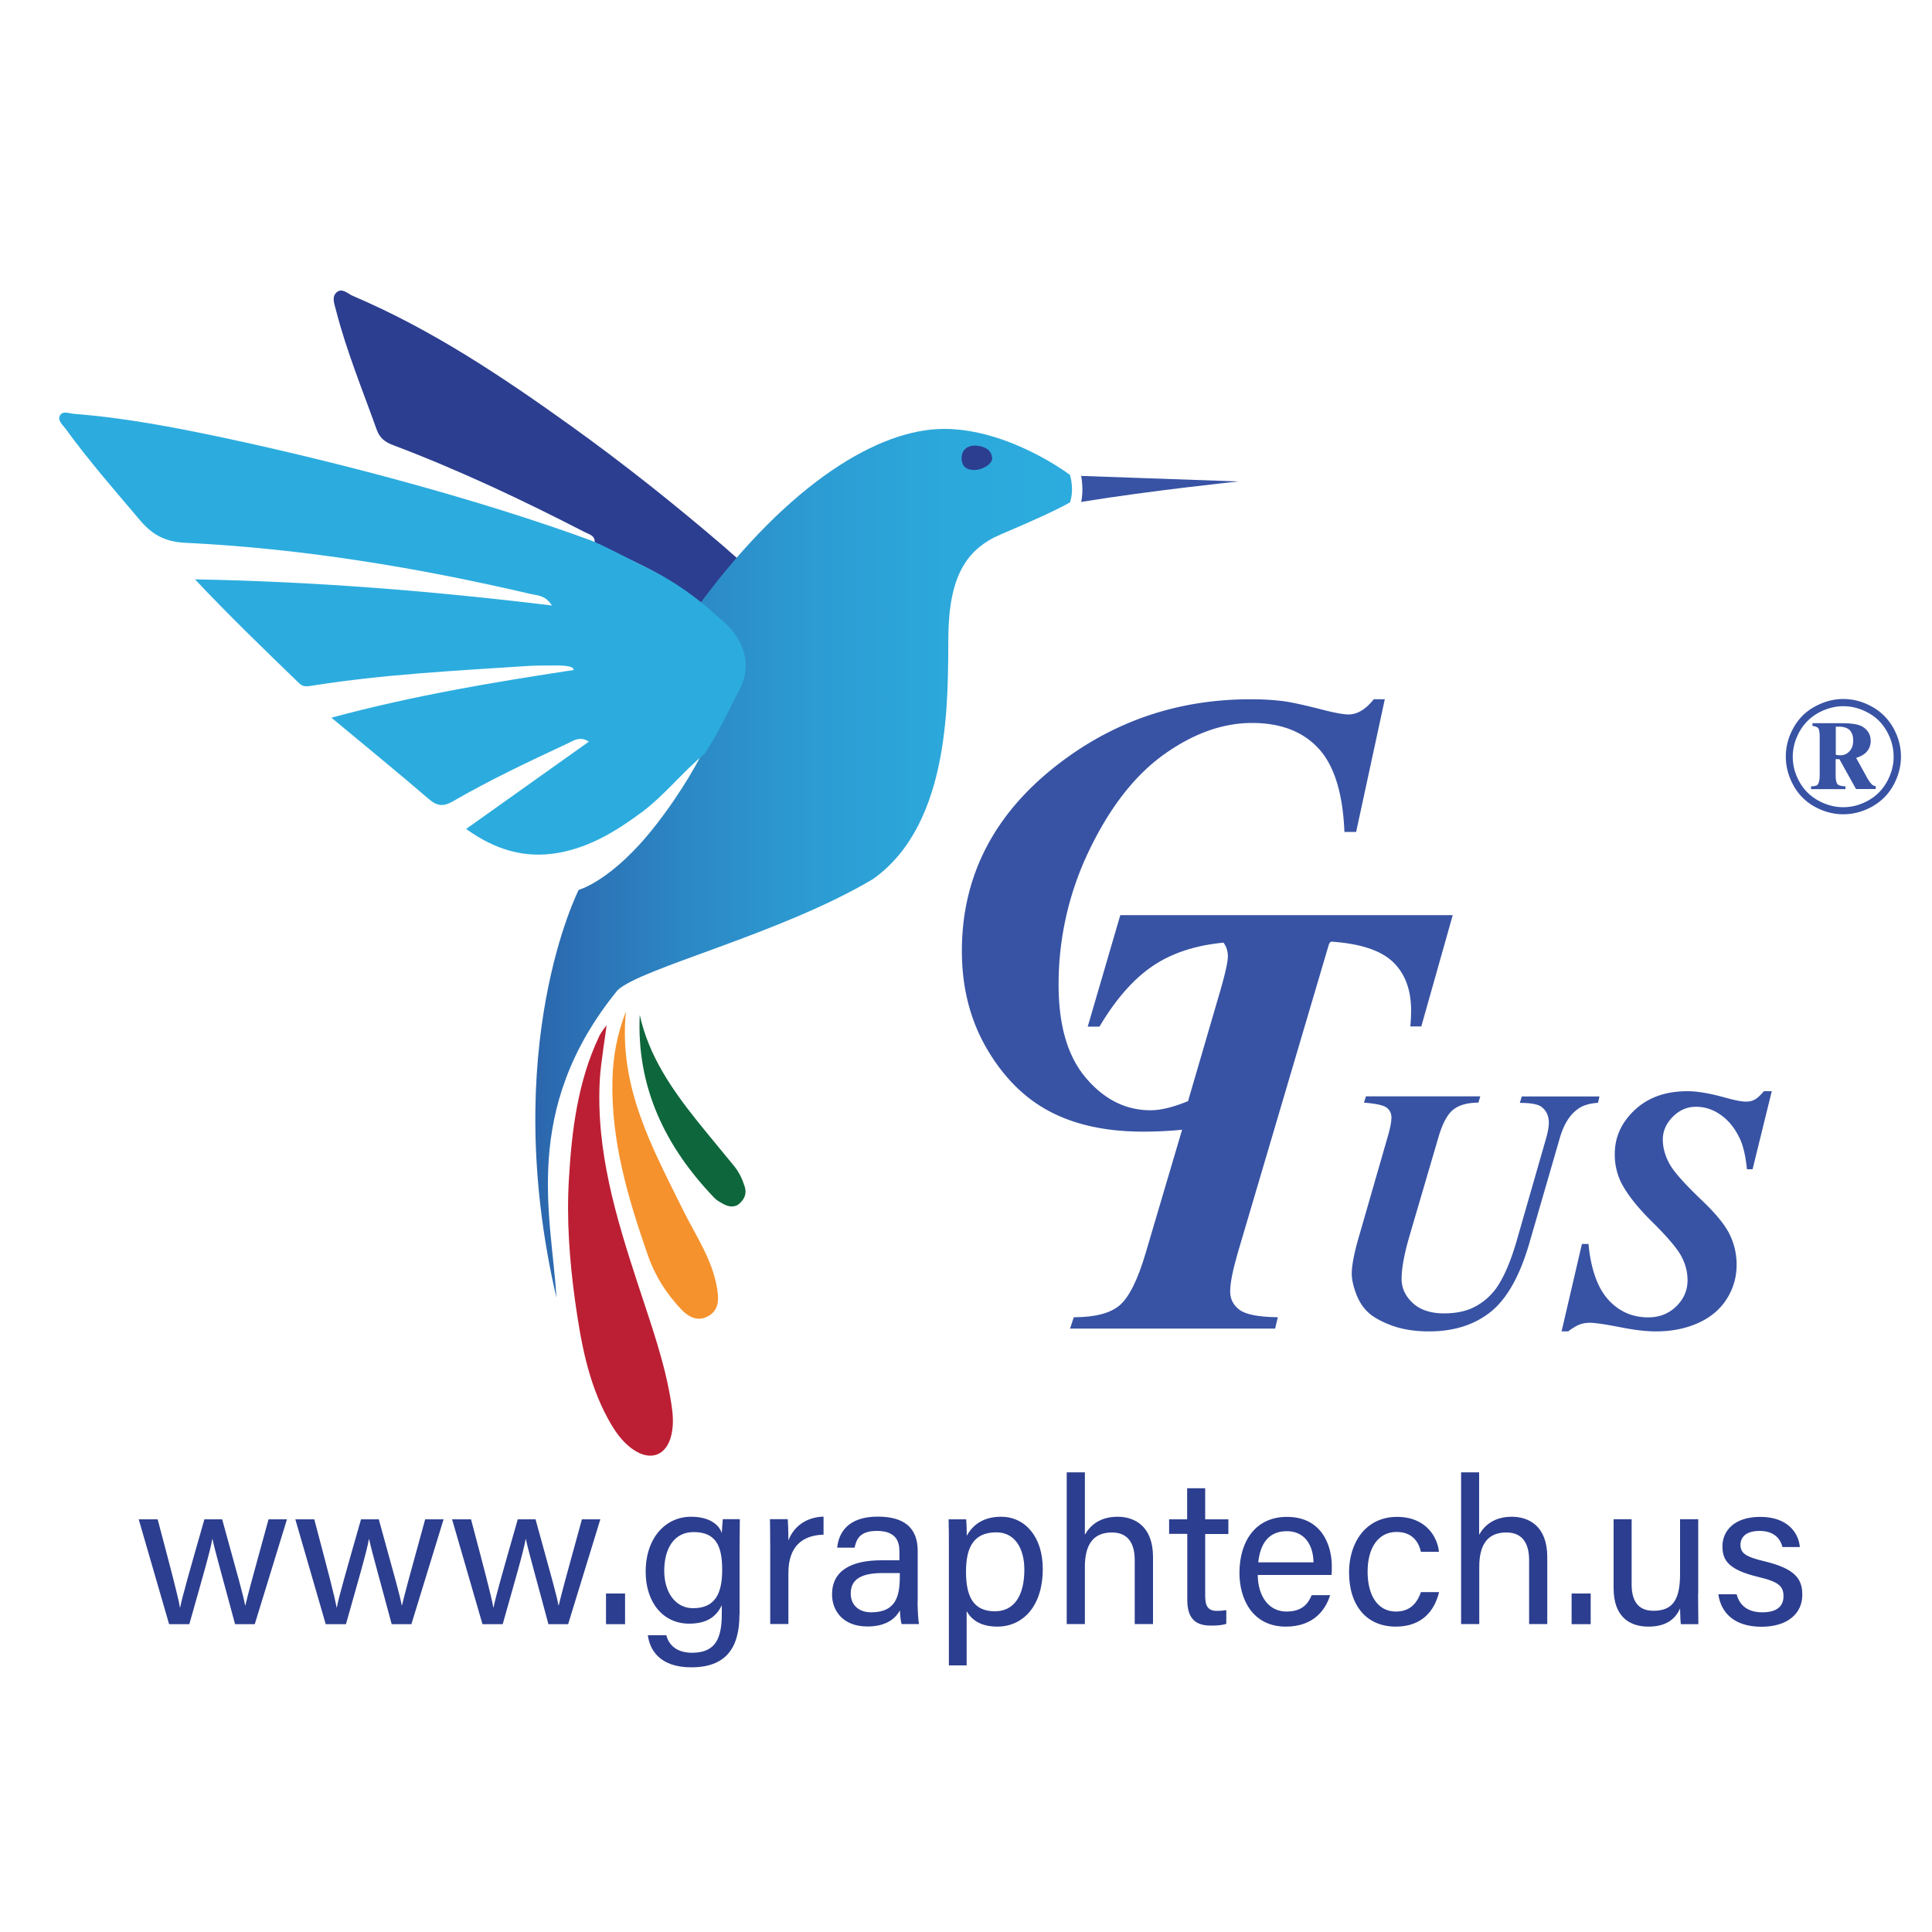 <?xml version="1.0" encoding="utf-8"?>
<svg xmlns="http://www.w3.org/2000/svg" version="1.1" id="Layer_1" x="0" y="0" viewBox="0 0 150 150" style="enable-background:new 0 0 150 150">
  <style>.st0{fill:#2c3e8f}.st1{fill:#3853a4}</style>
  <path class="st0" d="M57.27 43.37c-.52.68-1.38 1.37-1.85 2.21-.21.37-.63.93-.86 1.29-1.61-1.04-2.83-2.04-4.41-2.82-1.32-.65-2.65-1.3-3.98-1.94.04-.54-.43-.62-.76-.79-4.85-2.5-9.78-4.83-14.89-6.76-.64-.24-1.04-.55-1.28-1.22-1.1-3.08-2.35-6.11-3.16-9.28-.12-.46-.34-1 .04-1.35.44-.4.88.1 1.29.27 6.08 2.59 11.54 6.23 16.88 10.06 4.09 2.93 8.02 6.06 11.84 9.33.26.24.87.76 1.14 1z"/>
  <path class="st1" d="m107.52 54.27-2.23 10.32h-.91c-.12-3-.79-5.16-2.01-6.48-1.22-1.32-2.94-1.98-5.16-1.98-2.25 0-4.52.8-6.79 2.41-2.27 1.61-4.21 4.08-5.82 7.41a23.876 23.876 0 0 0-2.41 10.52c0 3.16.71 5.57 2.13 7.23 1.42 1.67 3.09 2.5 5.01 2.5.8 0 1.77-.24 2.91-.71l2.47-8.46c.41-1.41.62-2.34.62-2.79 0-.59-.25-1.08-.75-1.48-.5-.4-1.36-.6-2.57-.6l.24-.88h13.84l-.21.88c-.82.06-1.47.22-1.93.47-.46.25-.83.64-1.1 1.15-.16.29-.4 1.07-.73 2.32l-2.91 9.88c-3.31 1.25-6.8 1.88-10.46 1.88-2.82 0-5.22-.51-7.2-1.54-1.98-1.03-3.62-2.66-4.92-4.88-1.3-2.22-1.95-4.76-1.95-7.6 0-6.05 2.69-11.04 8.08-14.96 4.21-3.06 8.99-4.59 14.34-4.59.92 0 1.77.05 2.56.15.59.08 1.62.3 3.09.68.94.24 1.59.35 1.94.35.69 0 1.34-.39 1.97-1.18h.86z"/>
  <path class="st1" d="M86.98 71.05h25.81l-2.44 8.64h-.85c.04-.45.06-.85.06-1.21 0-1.65-.48-2.92-1.44-3.82-.96-.9-2.59-1.42-4.88-1.56L96.1 97.27c-.39 1.35-.59 2.35-.59 3 0 .59.24 1.06.73 1.43.49.36 1.48.55 2.97.57l-.21.88H83.08l.29-.88c1.63 0 2.81-.3 3.54-.91.73-.61 1.42-1.97 2.04-4.08l7.14-24.16c-2.47.08-4.53.62-6.19 1.62-1.66 1-3.17 2.66-4.54 4.97h-.91l2.53-8.66z"/>
  <path class="st1" d="M118.15 85.13h6.03l-.11.49c-.7.05-1.23.22-1.6.51-.61.45-1.06 1.18-1.36 2.2l-2.37 8.18c-.74 2.55-1.74 4.33-3 5.34-1.26 1.01-2.86 1.52-4.8 1.52-1.11 0-2.08-.16-2.92-.47-.84-.32-1.46-.67-1.85-1.06-.4-.39-.7-.88-.91-1.47-.21-.59-.31-1.08-.31-1.47 0-.62.17-1.54.52-2.76l2.25-7.81c.21-.7.31-1.22.31-1.57 0-.33-.13-.58-.38-.77-.25-.18-.83-.31-1.75-.38l.15-.49h8.88l-.15.49c-.86 0-1.52.19-1.97.56-.45.37-.83 1.09-1.14 2.16l-2.29 7.81c-.37 1.31-.56 2.36-.56 3.15 0 .72.29 1.34.87 1.88.58.53 1.38.8 2.42.8.95 0 1.75-.17 2.41-.52.66-.35 1.21-.83 1.66-1.45.58-.83 1.09-2.02 1.55-3.58l2.32-8.08c.13-.47.2-.85.2-1.16 0-.54-.19-.96-.57-1.24-.27-.21-.83-.31-1.68-.31l.15-.5zM137.56 84.72l-1.49 6.06h-.44c-.09-.95-.26-1.71-.51-2.29-.37-.82-.86-1.45-1.47-1.89-.61-.45-1.27-.67-1.98-.67-.69 0-1.28.26-1.8.78-.51.52-.77 1.11-.77 1.76 0 .64.18 1.28.53 1.91.35.63 1.2 1.57 2.52 2.83 1.06 1.01 1.77 1.88 2.13 2.61.36.73.55 1.52.55 2.37 0 .96-.25 1.84-.76 2.65-.51.81-1.24 1.43-2.21 1.87-.97.44-2.07.66-3.3.66-.75 0-1.7-.11-2.84-.34-1.14-.22-1.91-.33-2.29-.33-.29 0-.56.05-.8.14-.24.09-.53.27-.88.53h-.51l1.58-6.79h.51c.11 1.19.35 2.2.72 3.04.37.84.9 1.49 1.58 1.96s1.46.7 2.34.7c.87 0 1.6-.29 2.18-.86.58-.57.87-1.24.87-2.02 0-.66-.17-1.3-.5-1.9-.33-.6-1.08-1.48-2.25-2.64-1.17-1.15-1.98-2.19-2.43-3.1a4.94 4.94 0 0 1-.47-2.16c0-1.32.52-2.46 1.56-3.43 1.04-.97 2.4-1.45 4.09-1.45.76 0 1.76.17 3 .52.73.2 1.24.29 1.53.29.26 0 .49-.05.69-.16.2-.11.44-.33.71-.65h.61zM143.11 54.27c.75 0 1.49.19 2.2.58.72.39 1.27.94 1.68 1.65.4.72.6 1.46.6 2.24 0 .77-.2 1.52-.59 2.23-.39.71-.95 1.26-1.66 1.66-.71.39-1.46.59-2.23.59s-1.51-.2-2.22-.59a4.12 4.12 0 0 1-1.65-1.66c-.39-.71-.59-1.45-.59-2.23s.2-1.53.6-2.24c.4-.72.96-1.27 1.67-1.65.72-.39 1.45-.58 2.19-.58zm0 .56c-.65 0-1.29.17-1.92.51-.62.34-1.11.82-1.47 1.45-.35.63-.53 1.28-.53 1.96 0 .68.17 1.33.52 1.95.34.62.83 1.1 1.45 1.45.62.34 1.27.52 1.94.52.68 0 1.33-.17 1.95-.52.62-.34 1.1-.83 1.45-1.45.34-.62.52-1.27.52-1.95 0-.67-.17-1.33-.52-1.96-.35-.63-.83-1.11-1.46-1.45-.62-.34-1.26-.51-1.93-.51zm-2.39 1.32h2.29c.77 0 1.3.09 1.6.27.42.27.63.63.63 1.11 0 .3-.09.56-.28.8-.19.23-.47.4-.85.51l.87 1.58c.13.22.25.39.38.51.07.05.16.09.27.11v.22h-1.53l-1.29-2.32h-.29v1.25c0 .36.05.58.14.69.09.1.3.16.62.17v.22h-2.67v-.22c.26 0 .43-.04.51-.13.1-.13.16-.37.16-.73V57.2c0-.34-.04-.56-.11-.66-.07-.09-.22-.15-.45-.18v-.21zm1.81 2.45c.15.03.27.04.36.04.27 0 .51-.1.7-.31.2-.21.29-.48.29-.83 0-.36-.09-.62-.27-.81-.18-.18-.46-.27-.84-.27h-.24v2.18z"/>
  <path d="M46.57 83.81c-.31 5.53 1.26 10.71 2.95 15.87 1 3.08 2.12 6.13 2.61 9.35.12.79.18 1.58 0 2.36-.36 1.6-1.59 2.09-2.96 1.16-.91-.62-1.49-1.52-2-2.46-1.53-2.83-2.08-5.95-2.52-9.08-.43-3.13-.67-6.3-.48-9.47.22-3.79.69-7.56 2.33-11.04.22-.46.45-.69.59-.9-.02.37-.45 2.92-.52 4.21z" style="fill:#bc1f33"/>
  <path d="M48.6 78.52C48 84.4 50.67 89.16 53.06 94c.98 1.98 2.26 3.81 2.62 6.06.13.82.15 1.62-.65 2.1-.83.5-1.58.09-2.13-.49-1.15-1.22-2.03-2.57-2.6-4.21-1.54-4.43-2.87-8.88-2.75-13.63.04-1.77.35-3.5 1.05-5.31z" style="fill:#f5922d"/>
  <path d="M49.67 78.8c.71 3.21 2.51 5.79 4.49 8.27.94 1.17 1.91 2.32 2.86 3.49.37.46.62 1 .8 1.57.17.54-.02.95-.37 1.28-.39.38-.88.3-1.32.05-.24-.13-.5-.27-.68-.47-3.81-3.97-6.04-8.6-5.78-14.19z" style="fill:#0e673c"/>
  <linearGradient id="SVGID_1_" gradientUnits="userSpaceOnUse" x1="41.563" y1="67.032" x2="83.235" y2="67.032">
    <stop offset="0" style="stop-color:#2c66ac"/>
    <stop offset=".046" style="stop-color:#2c6cb1"/>
    <stop offset=".283" style="stop-color:#2c88c4"/>
    <stop offset=".521" style="stop-color:#2c9cd3"/>
    <stop offset=".76" style="stop-color:#2ca8db"/>
    <stop offset="1" style="stop-color:#2cacde"/>
  </linearGradient>
  <path d="M44.93 69.09s-6.24 12.21-1.73 31.66c-.33-6.13-2.84-14.55 4.74-23.86 1.78-1.73 12.62-4.35 19.84-8.64 6.13-4.35 5.8-14.21 5.85-18.9.06-4.68 1.45-6.74 4.07-7.86 2.62-1.11 4.31-1.89 5.37-2.48.36-1.05 0-2.14 0-2.14s-4.7-3.57-9.77-3.57c-5.07 0-11.98 4.18-18.9 13.49-1.11 1.67 1.95 7.47 1.95 7.47s-1.34 4.56-5.44 9.81c-3.37 4.33-5.98 5.02-5.98 5.02z" style="fill:url(#SVGID_1_)"/>
  <path class="st1" d="M83.94 36.95s.22 1.07 0 2.02c5.46-.89 12.22-1.59 12.22-1.59l-12.22-.43z"/>
  <path class="st0" d="M75.64 34.59c-.54.03-.97.33-.98.95-.02.61.32.95.98.95.67 0 1.45-.5 1.39-.95-.05-.45-.35-.91-1.39-.95z"/>
  <path d="M54.69 58.54c-1.71 1.41-3.16 3.28-4.97 4.6-1.93 1.42-3.93 2.63-6.34 3.07-2.62.47-4.92-.22-7.19-1.85 3.21-2.28 6.33-4.51 9.53-6.78-.69-.45-1.18-.08-1.63.13-3.01 1.41-6.02 2.82-8.9 4.49-.73.42-1.21.42-1.87-.14-2.43-2.09-4.91-4.11-7.59-6.34 6.37-1.72 12.57-2.75 18.8-3.7-.01-.12.03-.39-1.66-.35-.59.01-1.19-.01-1.78.03-5.64.37-11.3.65-16.89 1.54-.37.06-.68.1-.98-.2-2.73-2.64-5.46-5.27-8.08-8.06 9.29.17 18.42.9 27.71 2.03-.5-.81-1.13-.77-1.67-.9-8.83-2.06-17.76-3.53-26.82-3.97-1.57-.08-2.55-.64-3.49-1.75-1.97-2.33-3.98-4.62-5.77-7.09-.22-.3-.65-.65-.45-1.03.21-.41.72-.17 1.08-.14 3.92.3 7.77 1.04 11.6 1.85 8.98 1.91 19.9 4.81 28.53 7.97.77.28 2.95 1.44 4.28 2.09 3.33 1.6 5.34 3.65 5.86 4.07 1.53 1.25 2.52 3.28 1.44 5.37-.91 1.75-1.66 3.44-2.75 5.06z" style="fill:#2cacde"/>
  <g>
    <path class="st0" d="M12.24 117.96c1.01 3.82 1.59 6 1.73 6.84h.02c.14-.75.72-2.79 1.88-6.84h1.38c1.27 4.61 1.65 5.94 1.78 6.68h.02c.21-.87.53-2.09 1.8-6.68h1.43l-2.5 8.14h-1.53c-.79-2.97-1.57-5.72-1.75-6.6h-.02c-.14.88-.87 3.37-1.78 6.6h-1.57l-2.36-8.14h1.47zM24.4 117.96c1.01 3.82 1.59 6 1.73 6.84h.02c.14-.75.72-2.79 1.88-6.84h1.38c1.27 4.61 1.65 5.94 1.78 6.68h.02c.21-.87.53-2.09 1.8-6.68h1.43l-2.5 8.14h-1.53c-.79-2.97-1.57-5.72-1.75-6.6h-.02c-.14.88-.87 3.37-1.78 6.6h-1.57l-2.36-8.14h1.47zM36.57 117.96c1.01 3.82 1.59 6 1.73 6.84h.02c.14-.75.72-2.79 1.88-6.84h1.38c1.27 4.61 1.65 5.94 1.78 6.68h.02c.21-.87.53-2.09 1.8-6.68h1.43l-2.5 8.14h-1.53c-.79-2.97-1.57-5.72-1.75-6.6h-.02c-.14.88-.87 3.37-1.78 6.6h-1.57l-2.36-8.14h1.47zM47.05 126.1v-2.38h1.48v2.38h-1.48zM57.41 125.36c0 2.62-1.08 4.09-3.74 4.09-2.47 0-3.23-1.38-3.37-2.49h1.43c.24.9.96 1.36 2.01 1.36 1.85 0 2.3-1.17 2.3-3.03v-.66c-.43.9-1.17 1.43-2.54 1.43-2.01 0-3.37-1.64-3.37-4.03 0-2.65 1.56-4.27 3.52-4.27 1.56 0 2.22.72 2.39 1.27.02-.37.06-.92.08-1.08h1.32c0 .47-.02 1.57-.02 2.34v5.07zm-3.6-.5c1.75 0 2.26-1.19 2.26-2.99 0-1.83-.48-2.92-2.22-2.92-1.51 0-2.28 1.27-2.28 3.02.01 1.72.91 2.89 2.24 2.89zM59.8 120.17c0-1.14-.02-1.78-.02-2.22h1.38c.02.22.05.87.05 1.65.42-1.09 1.38-1.81 2.73-1.85v1.4c-1.67.05-2.73.93-2.73 2.99v3.95H59.8v-5.92zM71.24 124.31c0 .75.06 1.54.11 1.78H70c-.06-.18-.11-.56-.13-1.06-.29.53-.95 1.25-2.52 1.25-1.93 0-2.75-1.25-2.75-2.49 0-1.81 1.43-2.65 3.85-2.65h1.38v-.69c0-.72-.22-1.59-1.75-1.59-1.35 0-1.59.67-1.73 1.3H65c.11-1.12.8-2.41 3.15-2.41 1.99 0 3.1.82 3.1 2.66v3.9zm-1.38-2.18h-1.32c-1.62 0-2.49.45-2.49 1.59 0 .85.58 1.46 1.59 1.46 1.96 0 2.22-1.32 2.22-2.79v-.26zM73.67 129.29v-9.34c0-.67 0-1.36-.02-1.99h1.36c.03.27.05.75.05 1.28.45-.83 1.27-1.48 2.66-1.48 1.88 0 3.24 1.57 3.24 4.05 0 2.92-1.56 4.48-3.53 4.48-1.32 0-2.01-.55-2.38-1.2v4.21h-1.38zm3.69-10.32c-1.69 0-2.36 1.06-2.36 3.05 0 1.91.55 3.08 2.25 3.08 1.49 0 2.28-1.22 2.28-3.23 0-1.73-.79-2.9-2.17-2.9zM84.23 114.31v4.85c.4-.72 1.16-1.4 2.54-1.4 1.3 0 2.75.71 2.75 3.13v5.2H88.1v-4.96c0-1.38-.58-2.15-1.77-2.15-1.46 0-2.1.96-2.1 2.66v4.45h-1.41v-11.78h1.41zM90.76 117.96h1.41v-2.41h1.4v2.41h1.8v1.14h-1.8v4.77c0 .8.19 1.2.93 1.2.19 0 .48-.02.71-.06v1.06c-.34.13-.82.14-1.22.14-1.27 0-1.81-.66-1.81-2.01v-5.11h-1.41v-1.13zM97.65 122.28c.02 1.65.85 2.84 2.23 2.84 1.28 0 1.7-.67 1.96-1.27h1.43c-.32 1.04-1.2 2.44-3.44 2.44-2.55 0-3.6-2.09-3.6-4.17 0-2.42 1.22-4.35 3.69-4.35 2.63 0 3.48 2.1 3.48 3.84 0 .26 0 .47-.02.67h-5.73zm4.33-.98c-.02-1.35-.69-2.42-2.07-2.42-1.44 0-2.07 1-2.22 2.42h4.29zM111.73 123.61c-.34 1.4-1.28 2.68-3.36 2.68-2.25 0-3.63-1.61-3.63-4.22 0-2.3 1.3-4.3 3.72-4.3 2.34 0 3.16 1.67 3.26 2.71h-1.4c-.19-.82-.71-1.54-1.89-1.54-1.43 0-2.25 1.24-2.25 3.08 0 1.86.79 3.1 2.2 3.1 1.01 0 1.61-.55 1.94-1.51h1.41zM114.84 114.31v4.85c.4-.72 1.16-1.4 2.54-1.4 1.3 0 2.75.71 2.75 3.13v5.2h-1.41v-4.96c0-1.38-.58-2.15-1.77-2.15-1.46 0-2.1.96-2.1 2.66v4.45h-1.41v-11.78h1.4zM122.02 126.1v-2.38h1.48v2.38h-1.48zM131.84 123.72c0 .8.02 1.89.02 2.38h-1.36c-.03-.21-.05-.71-.06-1.22-.4.9-1.17 1.41-2.46 1.41-1.38 0-2.7-.69-2.7-2.99v-5.35h1.4v5.06c0 1.06.34 2.05 1.69 2.05 1.49 0 2.07-.83 2.07-2.87v-4.24h1.41v5.77zM134.83 123.77c.22.88.88 1.41 1.99 1.41 1.19 0 1.65-.51 1.65-1.25 0-.77-.37-1.12-1.93-1.49-2.33-.56-2.81-1.28-2.81-2.39 0-1.14.85-2.28 2.94-2.28 2.1 0 2.97 1.22 3.07 2.34h-1.35c-.13-.51-.53-1.25-1.77-1.25-1.14 0-1.49.55-1.49 1.08 0 .61.34.92 1.83 1.27 2.47.59 2.97 1.41 2.97 2.62 0 1.43-1.14 2.47-3.16 2.47-2.1 0-3.15-1.06-3.36-2.52h1.42z"/>
  </g>
</svg>
